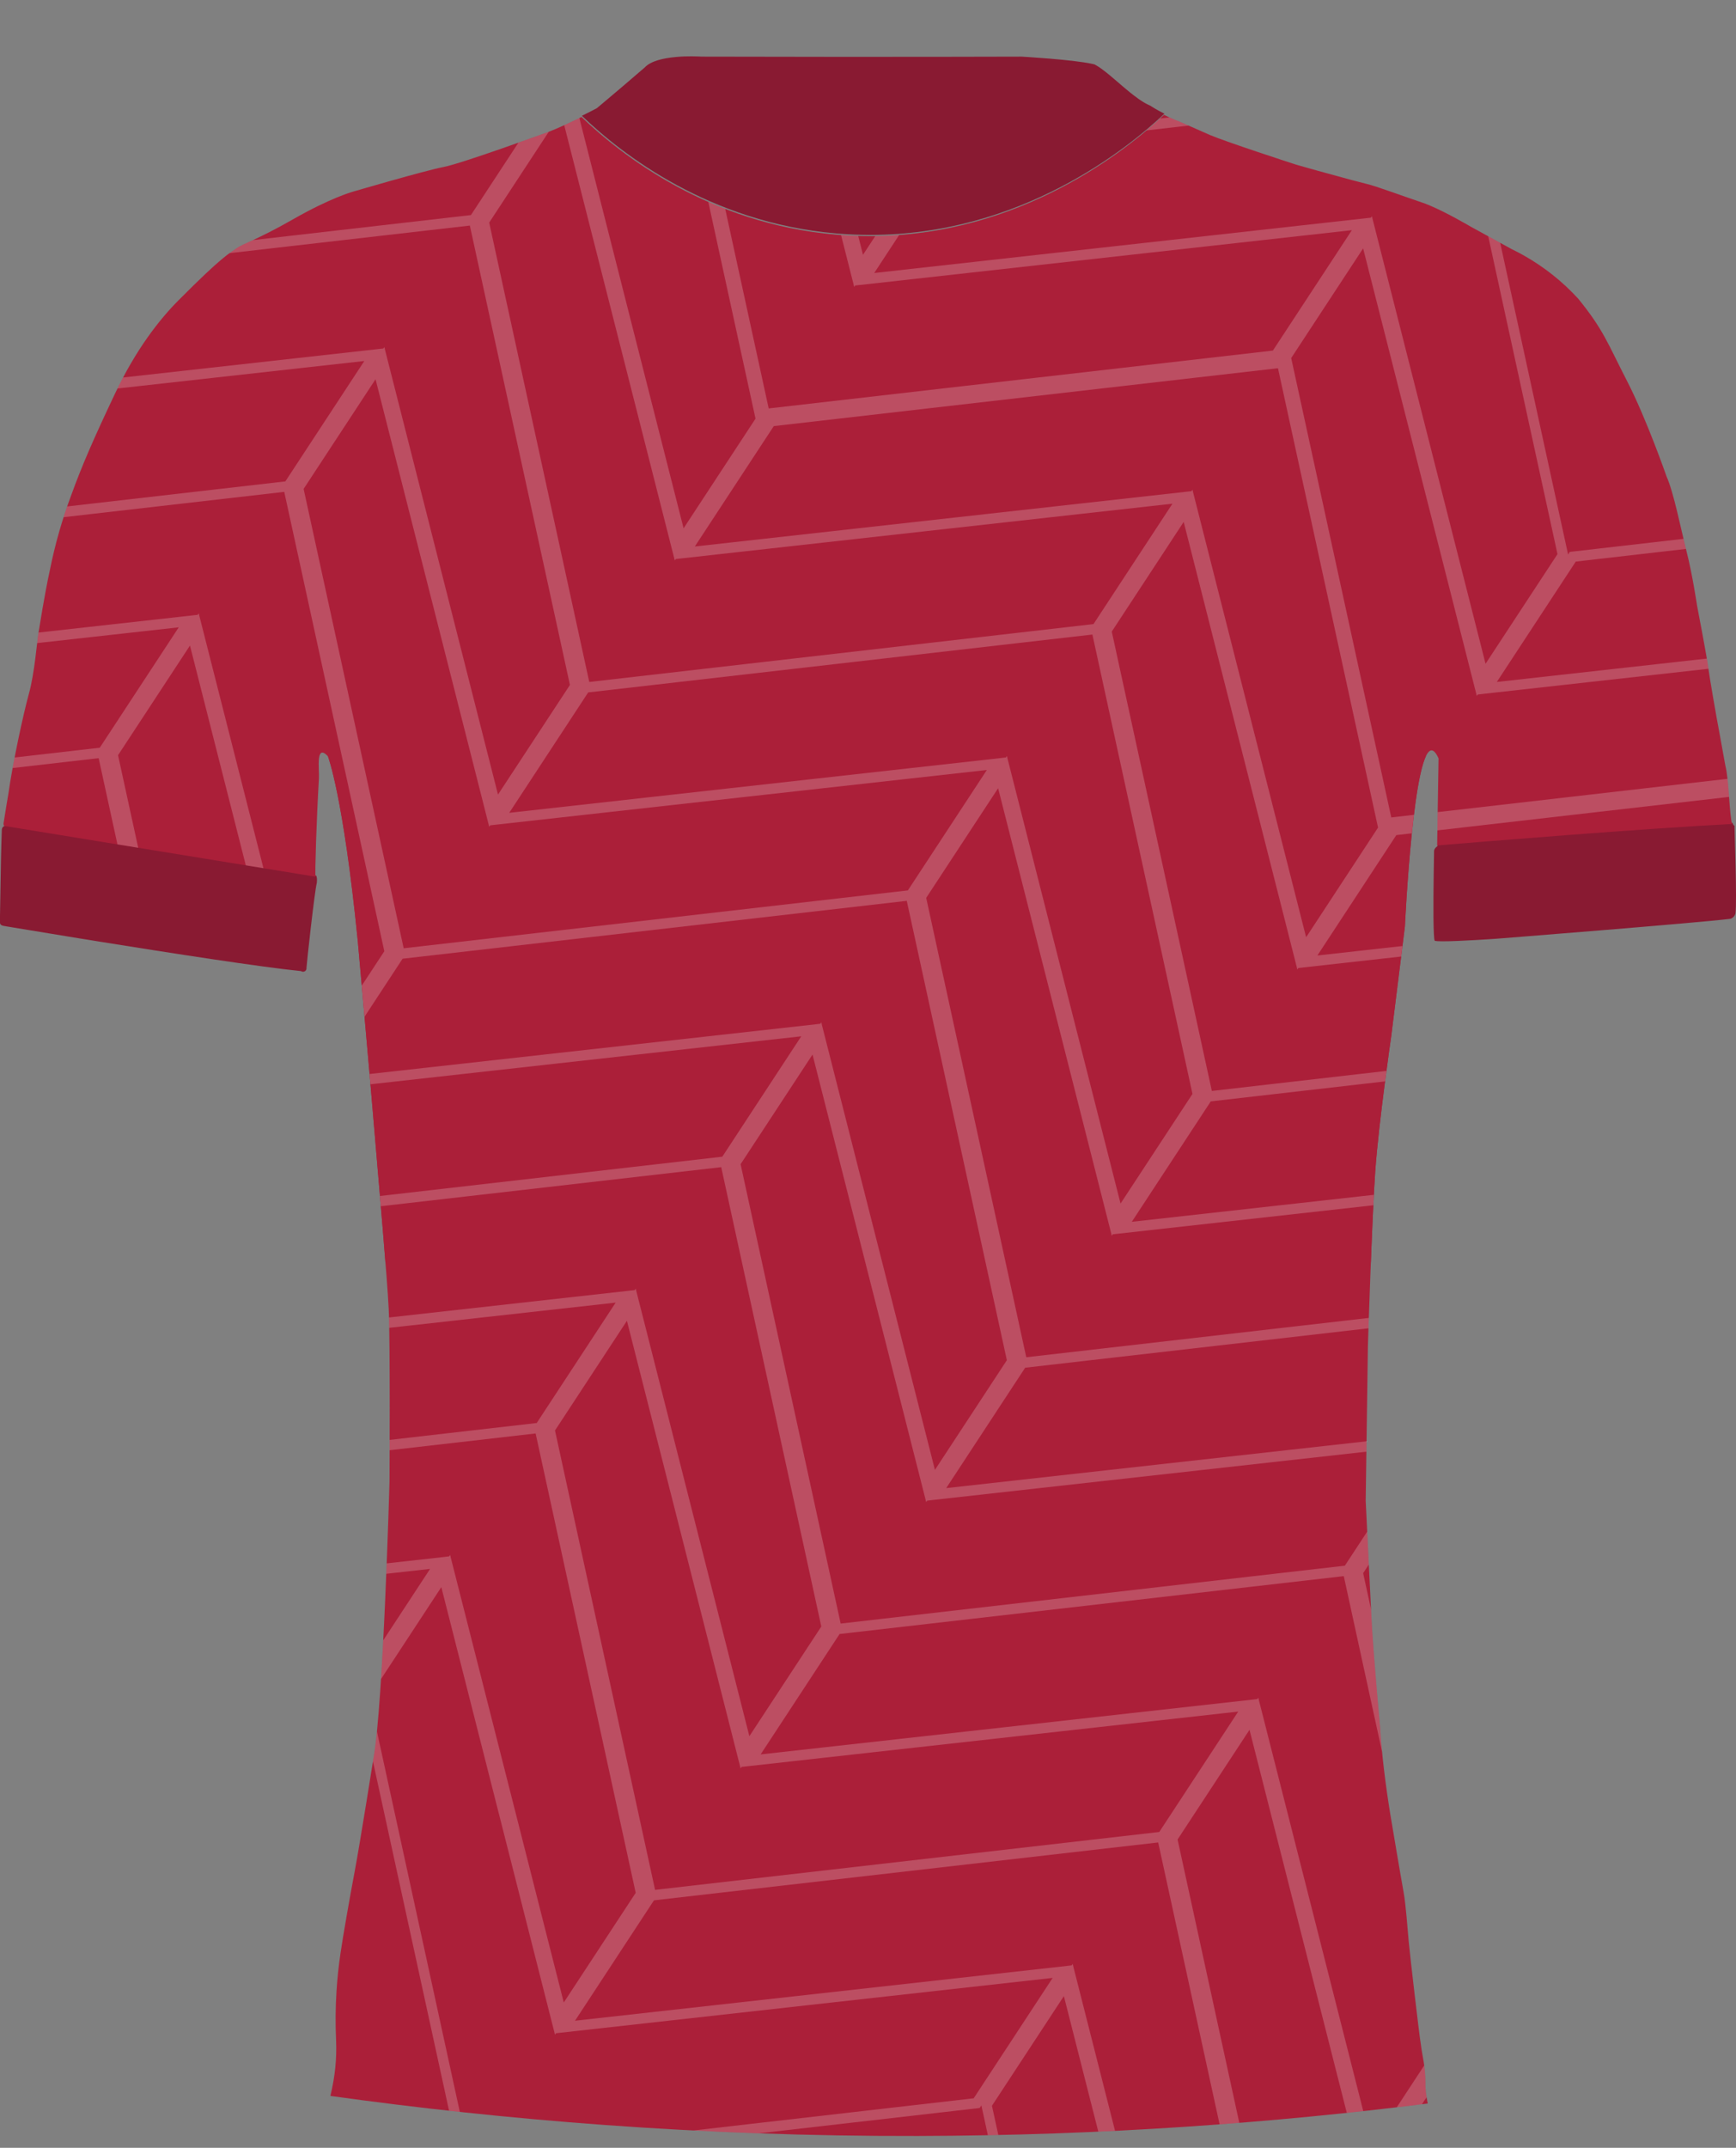 <?xml version="1.0" encoding="UTF-8"?>
<svg id="Layer_1" data-name="Layer 1" xmlns="http://www.w3.org/2000/svg" xmlns:xlink="http://www.w3.org/1999/xlink" viewBox="0 0 743.14 918.74">
  <rect x="0" y="0" width="743.14" height="918.74" fill="#808080" stroke="none"/>
  <defs>
    <style>
      .cls-1 {
        clip-path: url(#clippath);
      }

      .cls-2 {
        fill: none;
      }

      .cls-2, .cls-3, .cls-4, .cls-5 {
        stroke-width: 0px;
      }

      .cls-6, .cls-3 {
        fill: #ab1f39;
      }

      .cls-7 {
        clip-path: url(#clippath-1);
      }

      .cls-8 {
        opacity: .21;
      }

      .cls-4 {
        fill: #891a32;
      }

      .cls-5 {
        fill: #fff;
      }
    </style>
    <clipPath id="clippath">
      <path class="cls-3" d="M741.65,352.98c-.07-.15-.13-.33-.19-.52-38.89,2.02-104.7,7.4-126.25,9.19l.6-37.25c-.8-1.79-1.57-2.83-2.3-3.23-8.38-4.6-12.11,75.15-12.11,75.15l-5.84,46.84s-5.33,36.68-6.83,57.5c-1.43,19.87-3.17,75.33-3.17,75.33l-.94,66s1.81,36.45,2.49,50.45c.68,14,3.62,45.75,3.62,45.75.75,12.31,2.38,25.16,4.38,37.62,0,0,4.7,27.99,5.7,33.38s1.72,15.74,2.22,21.24,4.5,40.02,5.17,43.83c.67,5.62,1.92,8.98,2,16.62-.11,2.38.31,5.52.98,8.92-.17.02-.35.05-.52.06-64.98,8.13-138.01,13.63-217.81,13.82-93.71.22-178.21-6.94-251.42-17.14,2.06-8.57,2.76-15.99,2.44-23.86-.32-6.96-.26-13.93.18-20.87.33-5.4.9-10.78,1.69-16.13,1-7,4-24.08,6.17-35.58s8-48.25,8-48.25c4.17-22.67,6.83-118,6.83-118,0,0,.33-59.67-.33-73.67-.66-14-4.33-54.66-6-75-1.67-20.34-7.25-82.7-7.25-82.7-6.25-62.37-12.79-79-12.79-79-5.36-5.66-3.61,5.69-3.84,9.46-1,16.62-1.81,41.62-1.45,42,.02.02.04.05.05.08L1.68,353.27c-.1-.31-.22-.68-.17-1.04.19-1.5,2.13-13,2.13-13,1.75-12.54,6.35-33.91,8.75-42.54,2.4-8.63,3.54-22.96,4.04-25.71s2.38-15.5,5-27.5c2.16-10.72,5.17-21.26,9-31.5,4.75-13.12,9.75-24.5,18.75-43.5s19.03-31.78,27.21-40c19.12-19.21,21.66-19.96,24.79-22.21,3.13-2.25,8.58-3.5,24.33-12.5s25.17-11.66,25.17-11.66c0,0,31.25-9.17,39.17-10.67,7.92-1.5,45.33-15.17,45.33-15.17,3.43-1.34,7.51-3.22,11.1-4.95h.02c.92-.44,1.8-.87,2.63-1.28,17.22,16.55,54.67,45.63,108.72,50.31,5,.44,9.9.64,14.7.64,64.53,0,110.21-37.01,125.93-51.85.7.35,1.41.68,2.12,1,1.12.51,2.25.98,3.39,1.42.59.16,8.02,3.54,14.27,6.23,6.25,2.69,34.52,11.94,36.94,12.69,1.7.53,14.07,3.96,22.59,6.25l1.08.29c3.13.84,5.59,1.48,6.58,1.71,3.67.83,15.79,5.33,23.54,7.92,3.39,1.13,7.78,3.24,11.67,5.26h.01c.17.1.33.18.5.27.31.17.62.33.92.49.46.24.92.49,1.36.73,3.68,1.98,6.38,3.58,6.38,3.58l17.33,9.5c1.04.5,2.07,1.02,3.09,1.57.57.29,1.13.6,1.69.91.17.09.33.18.5.28,8.73,4.9,16.62,11.17,23.39,18.57,10.87,13.38,12.54,19,20.87,35.17,8.33,16.17,16.88,40.75,16.88,40.75,3.16,7.09,6.12,22.42,8.62,32.25,2.5,9.83,4.5,23.25,4.5,23.25,0,0,4.17,21.66,4.75,26.25.58,4.59,3.58,21.42,3.58,21.42,0,0,2.58,13.91,3.75,20.58,1.64,6.43,1.64,20.78,2.9,25,.05.19.11.35.17.5Z"/>
    </clipPath>
    <clipPath id="clippath-1">
      <path class="cls-2" d="M741.65,352.98c-.07-.15-.13-.33-.19-.52-38.89,2.02-104.7,7.4-126.25,9.19l.6-37.25c-.8-1.79-1.57-2.83-2.3-3.23-8.38-4.6-12.11,75.15-12.11,75.15l-5.84,46.84s-5.33,36.68-6.83,57.5c-1.43,19.87-3.17,75.33-3.17,75.33l-.94,66s1.81,36.45,2.49,50.45c.68,14,3.62,45.75,3.62,45.75.75,12.31,2.38,25.16,4.38,37.62,0,0,4.7,27.99,5.7,33.38s1.72,15.74,2.22,21.24,4.5,40.02,5.17,43.83c.67,5.62,1.92,8.98,2,16.62-.11,2.38.31,5.52.98,8.92-.17.02-.35.05-.52.06-64.98,8.13-138.01,13.63-217.81,13.82-93.71.22-178.21-6.94-251.42-17.14,2.06-8.57,2.76-15.99,2.44-23.86-.32-6.96-.26-13.93.18-20.87.33-5.4.9-10.78,1.69-16.13,1-7,4-24.08,6.17-35.58s8-48.25,8-48.25c4.17-22.67,6.83-118,6.83-118,0,0,.33-59.67-.33-73.67-.66-14-4.33-54.66-6-75-1.67-20.34-7.25-82.7-7.25-82.7-6.25-62.37-12.79-79-12.79-79-5.36-5.66-3.61,5.69-3.84,9.46-1,16.62-1.81,41.62-1.45,42,.02.02.04.05.05.08L1.68,353.27c-.1-.31-.22-.68-.17-1.04.19-1.5,2.13-13,2.13-13,1.75-12.54,6.35-33.91,8.75-42.54,2.4-8.63,3.54-22.96,4.04-25.71s2.38-15.5,5-27.5c2.16-10.72,5.17-21.26,9-31.5,4.75-13.12,9.75-24.5,18.75-43.5s19.03-31.78,27.21-40c19.12-19.21,21.66-19.96,24.79-22.21,3.13-2.25,8.58-3.5,24.33-12.5s25.17-11.66,25.17-11.66c0,0,31.25-9.17,39.17-10.67,7.92-1.5,45.33-15.17,45.33-15.17,3.43-1.34,7.51-3.22,11.1-4.95h.02c.92-.44,1.8-.87,2.63-1.28,17.22,16.55,54.67,45.63,108.72,50.31,5,.44,9.9.64,14.7.64,64.53,0,110.21-37.01,125.93-51.85.7.35,1.41.68,2.12,1,1.12.51,2.25.98,3.39,1.42.59.16,8.02,3.54,14.27,6.23,6.25,2.69,34.52,11.94,36.94,12.69,1.7.53,14.07,3.96,22.59,6.25l1.08.29c3.13.84,5.59,1.48,6.58,1.71,3.67.83,15.79,5.33,23.54,7.92,3.39,1.13,7.78,3.24,11.67,5.26h.01c.17.1.33.18.5.27.31.17.62.33.92.49.46.24.92.49,1.36.73,3.68,1.98,6.38,3.58,6.38,3.58l17.33,9.5c1.04.5,2.07,1.02,3.09,1.57.57.29,1.13.6,1.69.91.17.09.33.18.5.28,8.73,4.9,16.62,11.17,23.39,18.57,10.87,13.38,12.54,19,20.87,35.17,8.33,16.17,16.88,40.75,16.88,40.75,3.16,7.09,6.12,22.42,8.62,32.25,2.5,9.83,4.5,23.25,4.5,23.25,0,0,4.17,21.66,4.75,26.25.58,4.59,3.58,21.42,3.58,21.42,0,0,2.58,13.91,3.75,20.58,1.64,6.43,1.64,20.78,2.9,25,.05.19.11.35.17.5Z"/>
    </clipPath>
  </defs>
  <path class="cls-4" d="M135.32,374.53s0,0-.01,0-.01-.01-.01-.01L1.85,352.76c.06.23.11.42.06.55-.01.03-.02.05-.03.07-.04.08-.15.12-.35.11-.33.25-.56.6-.68.99-.04.12-.06.25-.07.38-.07.94-.34,11.87-.34,11.87L0,391.73v2.92s-.02.13.02.31c.01.03.02.06.03.09.01.03.02.05.03.08.02.05.04.09.07.14.08.15.2.3.41.43h.01c.27.19.66.34,1.24.4,0,0,.17.03.49.08.01,0,.03.01.05.01.03.01.07.01.1.02h.03c.08.02.17.03.26.05h.03s.02,0,.03.01c.17.02.35.06.56.09.01,0,.02,0,.03.01.1.01.2.03.3.04.07.01.14.03.22.04,0,0,.02.01.03,0,.04.01.09.02.15.03.12.02.25.04.37.06.32.06.68.12,1.06.18,5.27.88,15.68,2.6,28.44,4.67.17.02.33.05.5.08.57.09,1.14.18,1.72.28.15.02.29.04.43.06.59.1,1.18.19,1.77.29,1.29.21,2.6.42,3.92.63.11.02.22.04.33.06,30.27,4.86,69.12,10.89,86.22,12.6.1.08.22.14.34.17.01,0,.02,0,.03,0,.02.01.04.01.06.02.01.01.03.02.04.02.06.01.11.03.18.04.06.01.12.02.18.02.21.01.42-.03.62-.1h0s.06-.03.08-.06c.07-.02.14-.06.2-.1.03-.02.06-.04.09-.06.09-.07.17-.15.24-.25h0c.23-.3.33-.68.28-1.05.16-2.53,3.42-32.28,4.42-36.37,0,0,.3-2.3-.3-3.15ZM498.44,48.62c-.65-.32-1.29-.65-1.93-1-.15-.08-.31-.16-.46-.25-.52-.28-1.03-.57-1.54-.87-.1-.05-.2-.11-.3-.17-.64-.39-1.28-.78-1.91-1.19h-.02c-.42-.17-.84-.37-1.25-.59-.19-.09-.37-.19-.54-.29-.26-.14-.53-.29-.8-.45-.14-.08-.3-.17-.45-.27-.06-.04-.12-.08-.19-.12-.22-.14-.45-.29-.67-.44-.27-.18-.54-.36-.82-.55-.11-.08-.23-.17-.35-.25-.69-.49-1.38-1-2.09-1.55-.04-.03-.08-.06-.12-.1-.3-.23-.61-.47-.91-.71-.18-.15-.36-.29-.54-.44-.28-.23-.56-.46-.84-.69-.22-.18-.43-.36-.65-.54-.26-.21-.51-.42-.76-.64-.31-.26-.61-.51-.92-.77-.2-.17-.39-.34-.59-.51-.66-.56-1.31-1.12-1.96-1.68-.17-.14-.34-.29-.51-.44-.28-.24-.56-.47-.84-.71-.21-.18-.42-.36-.63-.53-.24-.21-.49-.41-.73-.62-.27-.22-.54-.44-.81-.66-.23-.19-.46-.38-.69-.56-.36-.29-.72-.57-1.07-.83-.16-.12-.31-.24-.46-.35-.28-.21-.54-.4-.81-.59-.15-.11-.31-.22-.46-.32-.27-.19-.54-.36-.8-.53-.12-.08-.26-.17-.38-.24-.38-.23-.75-.44-1.1-.62-.29-.07-.59-.15-.92-.22-8.54-1.88-30.29-3.11-30.29-3.11,0,0-54.69.21-137,0,0,0-1.69-.12-4.19-.13-1.95-.01-4.4.05-6.94.29t-.04.01c-2.56.24-5.21.66-7.54,1.36-2.32.71-4.34,1.71-5.62,3.1-6.31,5.47-14.08,12.03-18.01,15.33-.37.31-.7.59-1,.84-.28.23-.52.43-.73.61-.34.28-.59.48-.71.59-.03.03-.04.04-.06.05l-.03.03h-.01s0,0-.02.02c0,0-.04.01-.07.03-.06.03-.16.08-.3.16-.17.09-.39.2-.65.33-.01,0-.02.01-.03.02-.07.04-.14.07-.21.11-.15.08-.31.17-.49.25-.09.05-.18.09-.27.14-.06.03-.13.06-.2.1-.12.07-.25.13-.38.2-.6.3-1.3.65-2.07,1.04-.26.13-.52.26-.79.39-.06.03-.13.06-.2.1-.22.11-.44.22-.67.34,17.22,16.55,54.67,45.63,108.72,50.31,5,.44,9.9.64,14.7.64,64.53,0,110.21-37.01,125.93-51.85h0ZM742.48,353.16h-.02c-.08,0-.16-.03-.24-.1-.07-.05-.14-.12-.2-.21-.07-.1-.14-.23-.2-.38-.07-.15-.13-.33-.19-.52-38.89,2.02-104.7,7.4-126.25,9.19v.75s-1.49,1-1.49,2.15c0,.79-.35,17.37-.26,28.51,0,.22,0,.43.01.64.06,4.78.2,8.44.5,9.2t.01.02c.42.16,1.61.23,3.27.24,7.17.03,23.08-1.1,23.08-1.1,0,0,85.71-6.73,100.23-8.52,1.07-.34,1.89-1.21,2.16-2.3.75-5.09-.41-34.91-.41-37.57Z"/>
  <g>
    <path class="cls-6" d="M741.65,352.98c-.07-.15-.13-.33-.19-.52-38.89,2.02-104.7,7.4-126.25,9.19l.6-37.25c-.8-1.79-1.57-2.83-2.3-3.23-8.38-4.6-12.11,75.15-12.11,75.15l-5.84,46.84s-5.33,36.68-6.83,57.5c-1.43,19.87-3.17,75.33-3.17,75.33l-.94,66s1.81,36.45,2.49,50.45c.68,14,3.62,45.75,3.62,45.75.75,12.31,2.38,25.16,4.38,37.62,0,0,4.7,27.99,5.7,33.38s1.72,15.74,2.22,21.24,4.5,40.02,5.17,43.83c.67,5.62,1.92,8.98,2,16.62-.11,2.38.31,5.52.98,8.92-.17.02-.35.05-.52.06-64.98,8.13-138.01,13.63-217.81,13.82-93.71.22-178.21-6.94-251.42-17.14,2.06-8.57,2.76-15.99,2.44-23.86-.32-6.96-.26-13.93.18-20.87.33-5.4.9-10.78,1.69-16.13,1-7,4-24.08,6.17-35.58s8-48.25,8-48.25c4.17-22.67,6.83-118,6.83-118,0,0,.33-59.67-.33-73.67-.66-14-4.33-54.66-6-75-1.67-20.34-7.25-82.7-7.25-82.7-6.25-62.37-12.79-79-12.79-79-5.36-5.66-3.61,5.69-3.84,9.46-1,16.62-1.81,41.62-1.45,42,.02.02.04.05.05.08L1.68,353.27c-.1-.31-.22-.68-.17-1.04.19-1.5,2.13-13,2.13-13,1.75-12.54,6.35-33.91,8.75-42.54,2.4-8.63,3.54-22.96,4.04-25.71s2.38-15.5,5-27.5c2.16-10.72,5.17-21.26,9-31.5,4.75-13.12,9.75-24.5,18.75-43.5s19.03-31.78,27.21-40c19.12-19.21,21.66-19.96,24.79-22.21,3.13-2.25,8.58-3.5,24.33-12.5s25.17-11.66,25.17-11.66c0,0,31.25-9.17,39.17-10.67,7.92-1.5,45.33-15.17,45.33-15.17,3.43-1.34,7.51-3.22,11.1-4.95h.02c.92-.44,1.8-.87,2.63-1.28,17.22,16.55,54.67,45.63,108.72,50.31,5,.44,9.9.64,14.7.64,64.53,0,110.21-37.01,125.93-51.85.7.35,1.41.68,2.12,1,1.12.51,2.25.98,3.39,1.42.59.16,8.02,3.54,14.27,6.23,6.25,2.69,34.52,11.94,36.94,12.69,1.7.53,14.07,3.96,22.59,6.25l1.08.29c3.13.84,5.59,1.48,6.58,1.71,3.67.83,15.79,5.33,23.54,7.92,3.39,1.13,7.78,3.24,11.67,5.26h.01c.17.1.33.18.5.27.31.17.62.33.92.49.46.24.92.49,1.36.73,3.68,1.98,6.38,3.58,6.38,3.58l17.33,9.5c1.04.5,2.07,1.02,3.09,1.57.57.29,1.13.6,1.69.91.17.09.33.18.5.28,8.73,4.9,16.62,11.17,23.39,18.57,10.87,13.38,12.54,19,20.87,35.17,8.33,16.17,16.88,40.75,16.88,40.75,3.16,7.09,6.12,22.42,8.62,32.25,2.5,9.83,4.5,23.25,4.5,23.25,0,0,4.17,21.66,4.75,26.25.58,4.59,3.58,21.42,3.58,21.42,0,0,2.58,13.91,3.75,20.58,1.64,6.43,1.64,20.78,2.9,25,.05.19.11.35.17.5Z"/>
    <g class="cls-1">
      <rect class="cls-3" x="140.37" y="323.48" width="470.29" height="216.48"/>
    </g>
  </g>
  <g class="cls-8">
    <g class="cls-7">
      <path class="cls-5" d="M1165.17,647.59l39.25-59.8-44.09-202.22-220.82,25.33-1.03.12-.72,1.1-43.93-201.49-220.82,25.33-1.03.12-.72,1.1-43.93-201.49-220.82,25.33-1.03.12-.72,1.1-43.93-201.49-220.82,25.33-1.03.12-34.76,52.96-49.96-196.56-39.25,59.8L59.1,4.6l2.34-.27L27.43,56.15-22.54-140.42l-39.25,59.8L-18.33,118.74l-33.69,51.32L-101.98-26.5l-39.25,59.8,43.46,199.36-33.69,51.32-49.96-196.56-39.25,59.8,43.46,199.36-33.69,51.32-49.96-196.56-39.25,59.8,43.46,199.36-33.69,51.32-49.96-196.56-39.25,59.8,44.08,202.22,221.85-25.45.72-1.1,43.93,201.49,221.85-25.45.72-1.1,43.93,201.49,221.85-25.45.72-1.1,43.93,201.49,221.85-25.45,34.76-52.96,49.96,196.56,39.25-59.8-43.46-199.36,33.69-51.32,49.96,196.56,39.25-59.8-43.46-199.36,33.69-51.32,49.96,196.56,39.25-59.8-43.46-199.36,33.69-51.32,49.97,196.56,39.25-59.8-43.46-199.36,33.69-51.32,49.96,196.56,39.25-59.8-44.09-202.21-2.34.27,34.01-51.81,49.96,196.56ZM1156.88,390.42l42.84,196.5-32.74,49.88-48.49-190.77,2.04-3.11-2.75.31h0s-105.27,11.72-105.27,11.72l-105.27,11.72,33.8-51.5,215.83-24.76ZM824.35,588.78l105.27-11.72,105.27-11.72-33.8,51.5-215.83,24.76-42.84-196.5,30.79-46.91,48.49,190.77-.09.14h.12s.14.55.14.55l.41-.63,2.07-.23h0ZM744.91,702.7l105.27-11.72,105.27-11.72-33.8,51.5-215.83,24.76-42.84-196.5,30.79-46.91,48.49,190.76-.09.14h.12s.14.55.14.55l.41-.63,2.07-.23h0ZM665.46,816.61l105.27-11.72,105.27-11.72-33.8,51.5-215.83,24.76-42.84-196.5,30.79-46.9,48.49,190.76-.09.14h.12s.14.55.14.55l.41-.63,2.07-.23h0ZM586.02,930.53l105.27-11.72,105.27-11.72-33.8,51.5-215.83,24.76-42.84-196.5,30.79-46.91,48.49,190.77-.09.14h.12s.14.55.14.55l.41-.63,2.07-.23h0ZM456.69,840.94l-105.27,11.72-105.27,11.72,33.8-51.5,107.92-12.38,107.92-12.38,42.84,196.5-30.79,46.9-48.49-190.76.09-.14h-.12s-.14-.55-.14-.55l-.41.63-2.07.23h0ZM190.2,665.99l-105.27,11.72-105.27,11.72,33.8-51.5,215.83-24.76,42.84,196.5-30.79,46.91-48.49-190.77.09-.14h-.12s-.14-.55-.14-.55l-.41.63-2.07.23h0ZM-76.3,491.05l-105.27,11.72-105.27,11.72,33.8-51.5,215.83-24.76L5.64,634.74l-30.79,46.9-48.49-190.76.09-.14h-.12s-.14-.55-.14-.55l-.41.63-2.07.23h0ZM3.14,377.13l-105.27,11.72-105.27,11.72,33.8-51.5,215.83-24.76,42.84,196.5-30.79,46.91L5.8,376.97l.09-.14h-.12s-.14-.55-.14-.55l-.41.63-2.07.23h0ZM82.59,263.22l-105.27,11.72-105.27,11.72,33.8-51.5,215.83-24.76,42.84,196.5-30.79,46.91-48.49-190.76.09-.14h-.12s-.14-.55-.14-.55l-.41.63-2.07.23h0ZM162.03,149.3l-105.27,11.72-105.27,11.72L-14.7,121.25l215.83-24.76,42.84,196.5-30.79,46.9-48.49-190.76.09-.14h-.12s-.14-.55-.14-.55l-.41.63-2.07.23h0ZM241.48,35.39l-105.27,11.72-105.27,11.72L64.75,7.34l215.83-24.76,42.84,196.5-30.79,46.91-48.49-190.77.09-.14h-.12s-.14-.55-.14-.55l-.41.63-2.07.23h0ZM368.16,121.9l105.27-11.72,105.27-11.72-33.81,51.5-215.83,24.75-42.84-196.5,30.79-46.91,48.49,190.76-.09.14h.12s.14.55.14.55l.41-.63,2.07-.23h0ZM634.66,296.84l105.27-11.72,105.27-11.72-33.8,51.5-215.83,24.76-42.84-196.5,30.79-46.91,48.49,190.77-.09.14h.12s.14.55.14.55l.41-.63,2.07-.23h0ZM825.62,575.88l-48.49-190.77.09-.14h-.12s-.14-.55-.14-.55l-.41.63-2.07.23h0s-105.27,11.72-105.27,11.72l-105.27,11.72,33.8-51.5,215.83-24.76,42.84,196.5-30.79,46.91ZM697.66,498.9l-.14-.57-.41.63-2.07.23h0s-105.27,11.72-105.27,11.72l-105.27,11.72,33.8-51.5,215.83-24.76,42.84,196.5-30.79,46.9-48.49-190.76.09-.14h-.12ZM618.21,612.82l-.14-.57-.41.63-2.07.23h0s-105.27,11.72-105.27,11.72l-105.27,11.72,33.8-51.5,215.83-24.76,42.84,196.5-30.79,46.91-48.49-190.76.09-.14h-.12ZM538.77,726.73l-.14-.57-.41.63-2.07.23h0s-105.27,11.72-105.27,11.72l-105.27,11.72,33.8-51.5,215.83-24.76,42.84,196.5-30.79,46.91-48.49-190.76.09-.14h-.13ZM50.39,580.93l.14.57.41-.63,2.07-.23h0s105.27-11.72,105.27-11.72l105.27-11.72-33.8,51.5-215.83,24.76-42.84-196.5L1.87,390.04l48.49,190.77-.09.14h.12ZM129.84,467.01l.14.57.41-.63,2.07-.23h0s105.27-11.72,105.27-11.72l105.27-11.72-33.8,51.5-215.83,24.76-42.84-196.5,30.79-46.9,48.49,190.76-.09.14h.12ZM209.28,353.1l.14.57.41-.63,2.07-.23h0s105.27-11.72,105.27-11.72l105.27-11.72-33.8,51.5-215.83,24.76-42.84-196.5,30.79-46.91,48.49,190.76-.09.14h.12ZM288.73,239.19l.14.57.41-.63,2.07-.23h0s105.27-11.72,105.27-11.72l105.27-11.72-33.8,51.5-107.92,12.38-107.92,12.38-42.84-196.5,30.79-46.91,48.49,190.77-.09.14h.12ZM557.85,413.84l105.27-11.72,105.27-11.72-33.8,51.5-215.83,24.76-42.84-196.5,30.79-46.91,48.49,190.77-.09.14h.12s.14.55.14.55l.41-.63,2.07-.23h0ZM478.41,527.75l105.27-11.72,105.27-11.72-33.8,51.5-215.83,24.76-42.84-196.5,30.79-46.91,48.49,190.76-.09.14h.12s.14.55.14.55l.41-.63,2.07-.23h0ZM398.96,641.67l105.27-11.72,105.27-11.72-33.8,51.5-215.83,24.76-42.84-196.5,30.79-46.9,48.49,190.76-.09.14h.13s.14.55.14.55l.41-.63,2.07-.23h0ZM272.27,551.79l-.14-.57-.41.63-2.07.23h0s-105.27,11.72-105.27,11.72l-105.27,11.72,33.8-51.5,215.83-24.76,42.84,196.5-30.79,46.91-48.49-190.77.09-.14h-.12ZM349.08,438.16l-105.27,11.72-105.27,11.72,33.8-51.5,215.83-24.76,42.84,196.5-30.79,46.91-48.49-190.77.09-.14h-.12s-.14-.55-.14-.55l-.41.63-2.07.23h0ZM428.53,324.25l-105.27,11.72-105.27,11.72,33.8-51.5,107.92-12.38,107.92-12.38,42.84,196.5-30.79,46.9-48.49-190.76.09-.14h-.12s-.14-.55-.14-.55l-.41.63-2.07.23h0ZM507.98,210.33l-105.27,11.72-105.27,11.72,33.8-51.5,215.83-24.76,42.84,196.5-30.79,46.91-48.49-190.76.09-.14h-.13s-.14-.55-.14-.55l-.41.63-2.07.23h0ZM280.42,808.39l-42.84-196.5,30.79-46.91,48.49,190.77-.09.14h.12s.14.55.14.55l.41-.63,2.07-.23h0s105.27-11.72,105.27-11.72l105.27-11.72-33.8,51.5-107.92,12.38-107.92,12.38ZM819.21,328.09l30.79-46.91,48.49,190.76-.09.14h.12s.14.55.14.55l.41-.63,2.07-.23h0s105.27-11.72,105.27-11.72l105.27-11.72-33.8,51.5-215.83,24.76-42.84-196.5ZM890.38,215.47l42.84,196.5-30.79,46.9-48.49-190.76.09-.14h-.12s-.14-.55-.14-.55l-.41.63-2.07.23h0s-105.27,11.72-105.27,11.72l-105.27,11.72,33.8-51.5,215.83-24.76ZM623.88,40.53l42.84,196.5-30.79,46.9-48.49-190.76.09-.14h-.13s-.14-.55-.14-.55l-.41.63-2.07.23h0s-105.27,11.72-105.27,11.72l-105.27,11.72,33.8-51.5,215.83-24.76ZM357.38-134.42l42.84,196.5-30.79,46.9-48.49-190.76.09-.14h-.12s-.14-.55-.14-.55l-.41.63-2.07.23h0s-105.27,11.72-105.27,11.72l-105.27,11.72,33.8-51.5,215.83-24.76ZM19.72-196.74l32.74-49.88L100.95-55.85l-2.04,3.11,2.75-.31h0s105.27-11.72,105.27-11.72l105.27-11.72-33.8,51.5L62.56-.24,19.72-196.74ZM-24.34-129.62L24.14,61.14l-2.04,3.11,2.75-.31h0s105.27-11.72,105.27-11.72l105.27-11.72-33.8,51.5L-14.24,116.76-57.09-79.75l32.74-49.88ZM-103.79-15.71l48.49,190.77-2.04,3.11,2.75-.31h0s105.27-11.72,105.27-11.72l105.27-11.72-33.8,51.5-215.83,24.76-42.84-196.5L-103.79-15.71ZM-183.23,98.21l48.49,190.77-2.04,3.11,2.75-.31h0s105.27-11.72,105.27-11.72l105.27-11.72-33.8,51.5-215.83,24.76-42.84-196.5,32.74-49.88ZM-262.68,212.12l48.49,190.77-2.04,3.11,2.75-.31h0s105.27-11.72,105.27-11.72l105.27-11.72-33.8,51.5-215.83,24.76-42.84-196.5,32.74-49.88ZM-332.02,572.42l-42.84-196.5,32.74-49.88,48.49,190.77-2.04,3.11,2.75-.31h0s105.27-11.72,105.27-11.72l105.27-11.72-33.8,51.5-215.83,24.76ZM-65.53,747.36l-42.84-196.5,30.79-46.9,48.49,190.76-.09.14h.12s.14.55.14.55l.41-.63,2.07-.23h0s105.27-11.72,105.27-11.72l105.27-11.72-33.8,51.5-215.83,24.76ZM200.97,922.31l-42.84-196.5,30.79-46.9,48.49,190.76-.09.14h.13s.14.55.14.55l.41-.63,2.07-.23h0s105.27-11.72,105.27-11.72l105.27-11.72-33.8,51.5-215.83,24.76ZM467.47,1097.25l-42.84-196.5,30.79-46.9,48.49,190.76-.09.14h.12s.14.55.14.55l.41-.63,2.07-.23h0s105.27-11.72,105.27-11.72l105.27-11.72-33.8,51.5-215.83,24.76ZM772.39,1209.45l-48.49-190.77,2.04-3.11-2.75.31h0s-105.27,11.72-105.27,11.72l-105.27,11.72,33.8-51.5,215.83-24.76,42.84,196.5-32.74,49.88ZM851.84,1095.54l-48.49-190.77,2.04-3.11-2.75.31h0s-105.27,11.72-105.27,11.72l-105.27,11.72,33.8-51.5,215.83-24.76,42.84,196.5-32.74,49.88ZM931.28,981.62l-48.49-190.77,2.04-3.11-2.75.31h0s-105.27,11.72-105.27,11.72l-105.27,11.72,33.8-51.5,215.83-24.76,42.84,196.5-32.74,49.88ZM1010.73,867.71l-48.49-190.77,2.04-3.11-2.75.31h0s-105.27,11.72-105.27,11.72l-105.27,11.72,33.8-51.5,215.83-24.76,42.84,196.5-32.74,49.88ZM1122.91,703.92l-32.74,49.88-48.49-190.77,2.04-3.11-2.75.31h0s-105.27,11.72-105.27,11.72l-105.27,11.72,33.8-51.5,215.83-24.76,42.84,196.5Z"/>
    </g>
  </g>
</svg>